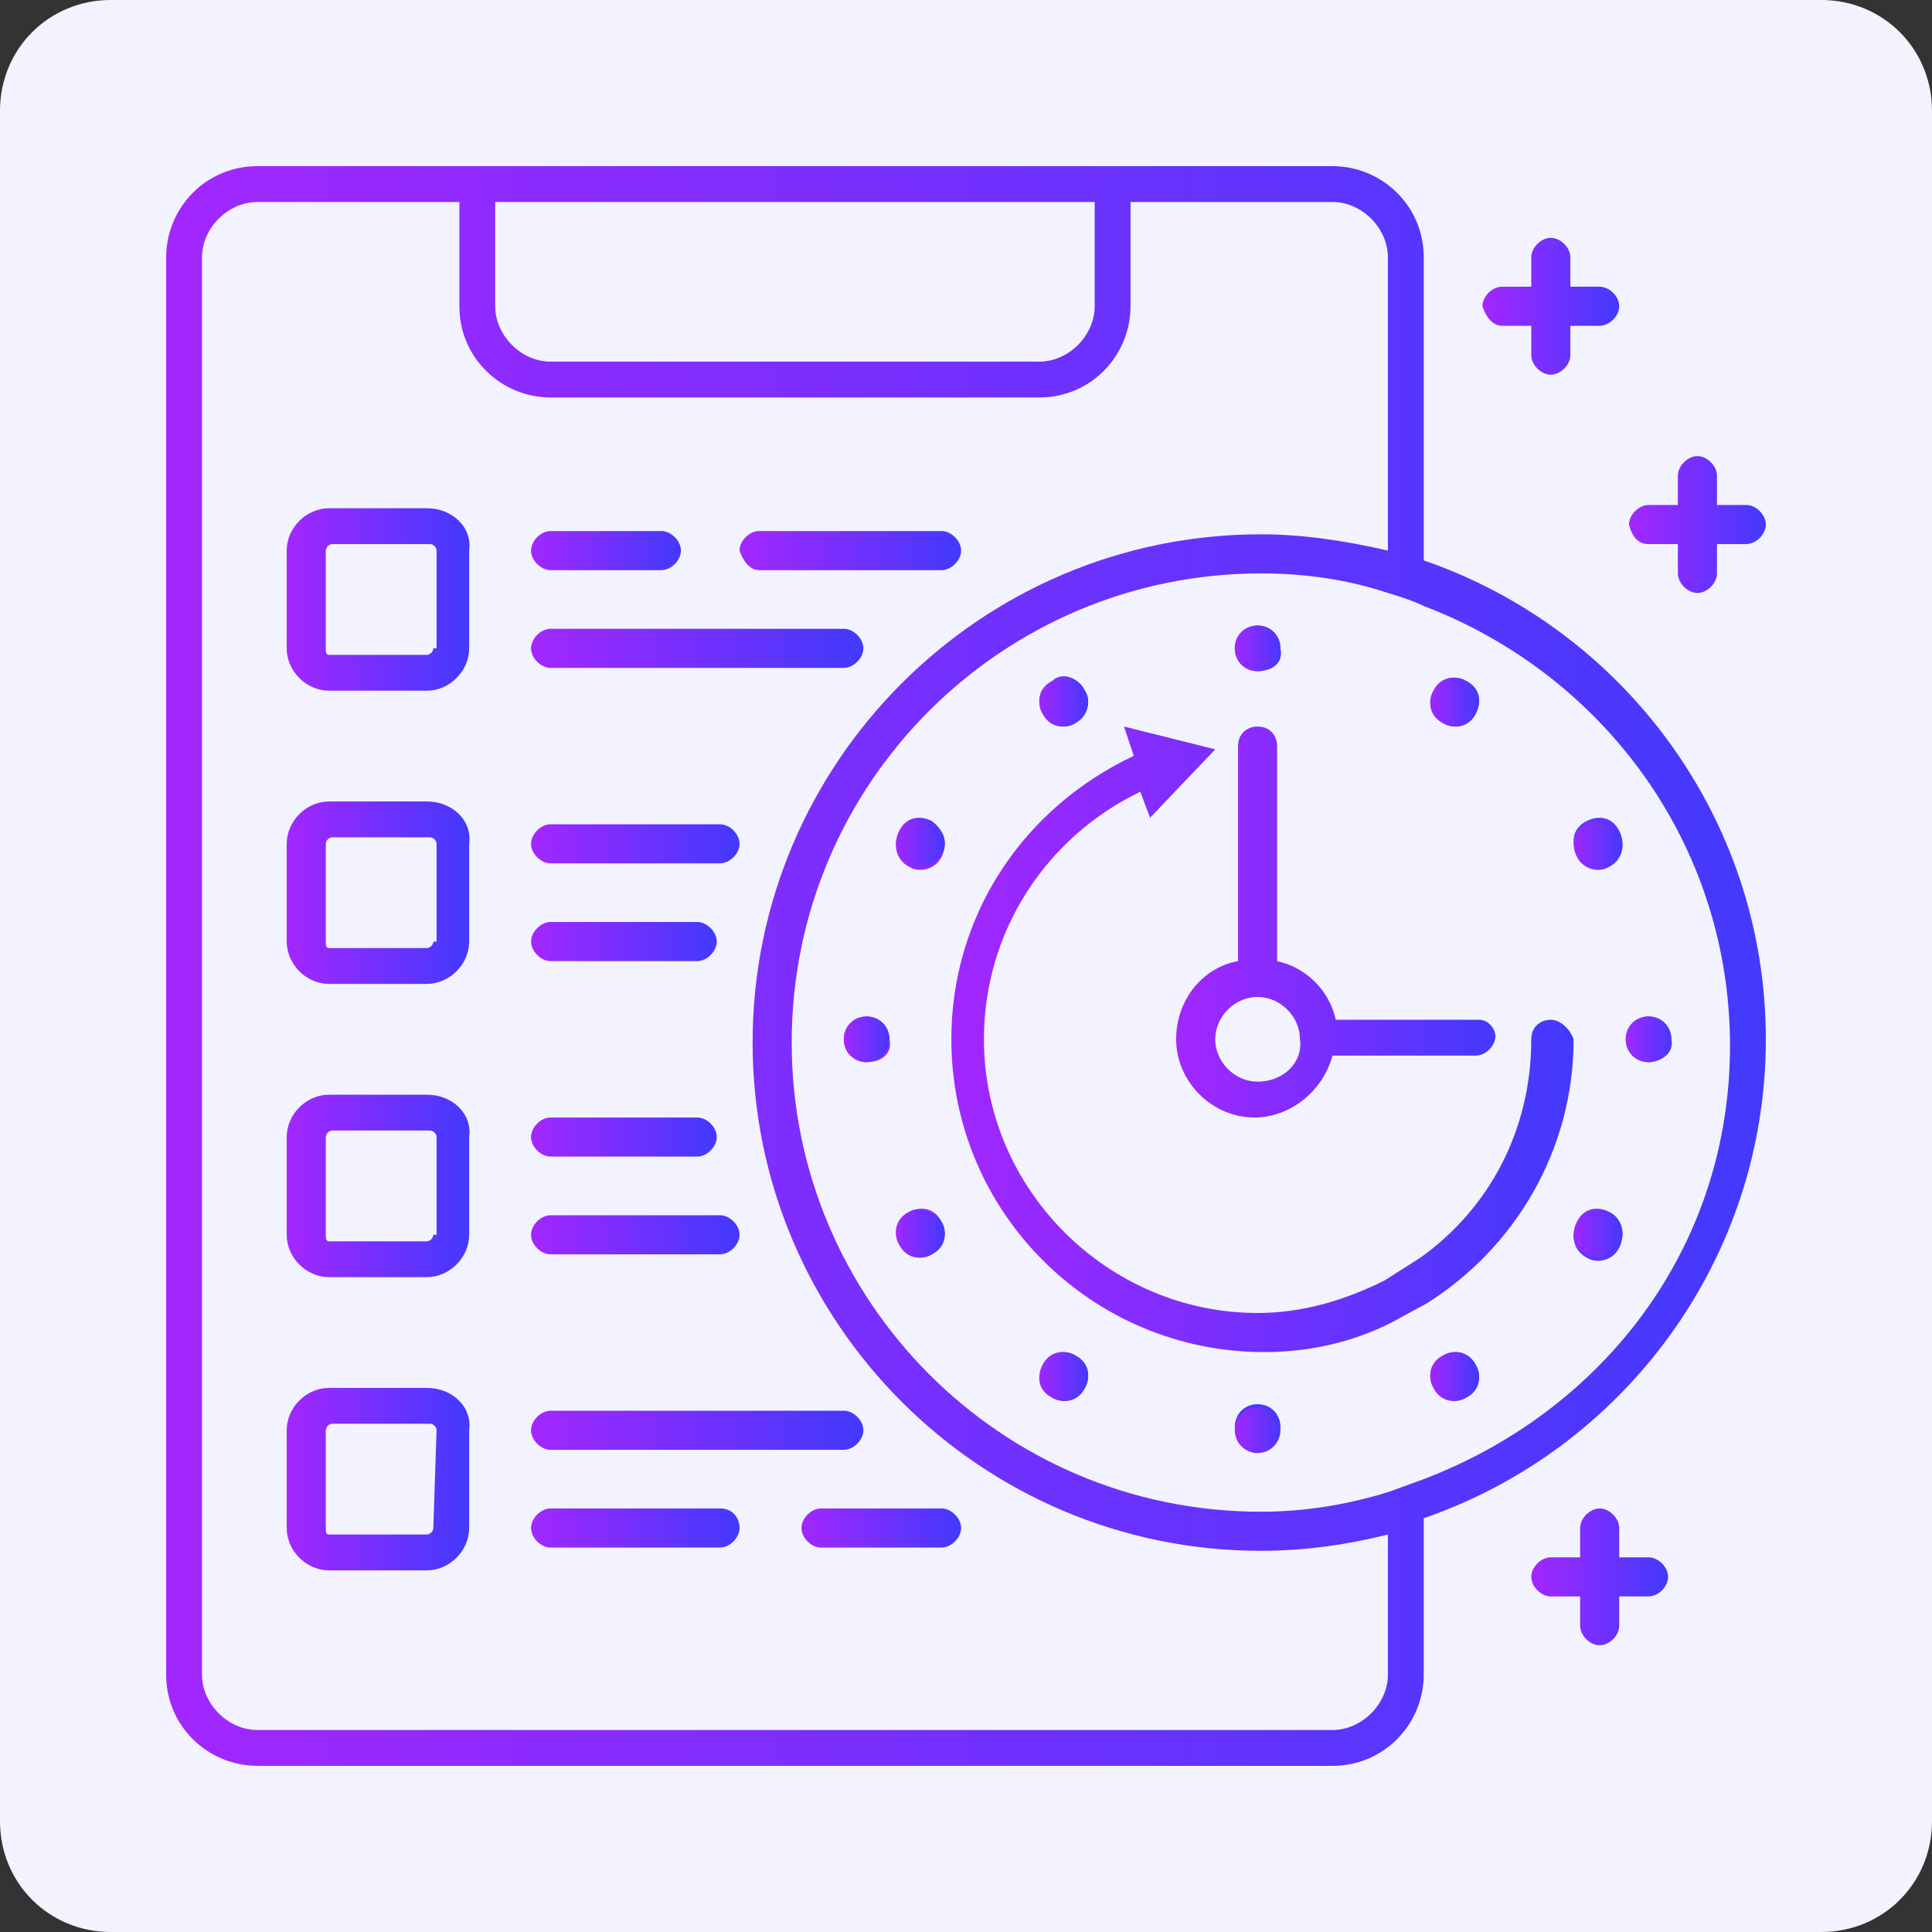 <?xml version="1.0" encoding="utf-8"?>
<!-- Generator: Adobe Illustrator 24.1.0, SVG Export Plug-In . SVG Version: 6.00 Build 0)  -->
<svg version="1.1" id="Layer_1" xmlns="http://www.w3.org/2000/svg" xmlns:xlink="http://www.w3.org/1999/xlink" x="0px" y="0px"
	 width="59.3px" height="59.3px" viewBox="0 0 59.3 59.3" style="enable-background:new 0 0 59.3 59.3;" xml:space="preserve">
<rect x="0" y="0" width="59.3" height="59.3" fill="#333333" stroke="none"/>
<style type="text/css">
	.st0{fill:#F3F3FF;}
	.st1{display:none;}
	.st2{display:inline;fill:url(#SVGID_1_);}
	.st3{display:inline;fill:url(#SVGID_2_);}
	.st4{display:inline;fill:url(#SVGID_3_);}
	.st5{display:inline;fill:url(#SVGID_4_);}
	.st6{display:inline;fill:url(#SVGID_5_);}
	.st7{display:inline;fill:url(#SVGID_6_);}
	.st8{display:inline;fill:url(#SVGID_7_);}
	.st9{display:inline;fill:url(#SVGID_8_);}
	.st10{display:inline;fill:url(#SVGID_9_);}
	.st11{display:inline;fill:url(#SVGID_10_);}
	.st12{display:inline;fill:url(#SVGID_11_);}
	.st13{display:inline;fill:url(#SVGID_12_);}
	.st14{display:inline;fill:url(#SVGID_13_);}
	.st15{display:inline;fill:url(#SVGID_14_);}
	.st16{display:inline;fill:url(#SVGID_15_);}
	.st17{display:inline;fill:url(#SVGID_16_);}
	.st18{display:inline;fill:url(#SVGID_17_);}
	.st19{display:inline;fill:url(#SVGID_18_);}
	.st20{display:inline;fill:url(#SVGID_19_);}
	.st21{display:inline;fill:url(#SVGID_20_);}
	.st22{display:inline;fill:url(#SVGID_21_);}
	.st23{display:inline;fill:url(#SVGID_22_);}
	.st24{display:inline;fill:url(#SVGID_23_);}
	.st25{display:inline;fill:url(#SVGID_24_);}
	.st26{display:inline;fill:url(#SVGID_25_);}
	.st27{display:inline;fill:url(#SVGID_26_);}
	.st28{display:inline;fill:url(#SVGID_27_);}
	.st29{display:inline;fill:url(#SVGID_28_);}
	.st30{fill:url(#SVGID_29_);}
	.st31{fill:url(#SVGID_30_);}
	.st32{fill:url(#SVGID_31_);}
	.st33{fill:url(#SVGID_32_);}
	.st34{fill:url(#SVGID_33_);}
	.st35{fill:url(#SVGID_34_);}
	.st36{fill:url(#SVGID_35_);}
	.st37{fill:url(#SVGID_36_);}
	.st38{fill:url(#SVGID_37_);}
	.st39{fill:url(#SVGID_38_);}
	.st40{fill:url(#SVGID_39_);}
	.st41{fill:url(#SVGID_40_);}
	.st42{fill:url(#SVGID_41_);}
	.st43{fill:url(#SVGID_42_);}
	.st44{fill:url(#SVGID_43_);}
	.st45{fill:url(#SVGID_44_);}
	.st46{fill:url(#SVGID_45_);}
	.st47{fill:url(#SVGID_46_);}
	.st48{fill:url(#SVGID_47_);}
	.st49{fill:url(#SVGID_48_);}
	.st50{fill:url(#SVGID_49_);}
	.st51{fill:url(#SVGID_50_);}
	.st52{fill:url(#SVGID_51_);}
	.st53{fill:url(#SVGID_52_);}
	.st54{fill:url(#SVGID_53_);}
	.st55{fill:url(#SVGID_54_);}
	.st56{fill:url(#SVGID_55_);}
	.st57{fill:url(#SVGID_56_);}
	.st58{fill:url(#SVGID_57_);}
	.st59{fill:url(#SVGID_58_);}
	.st60{fill:url(#SVGID_59_);}
	.st61{fill:url(#SVGID_60_);}
	.st62{fill:url(#SVGID_61_);}
	.st63{fill:url(#SVGID_62_);}
</style>
<path class="st0" d="M55.9,59.3H3.4c-1.9,0-3.4-1.5-3.4-3.4V3.4C0,1.5,1.5,0,3.4,0h52.5c1.9,0,3.4,1.5,3.4,3.4v52.5
	C59.3,57.8,57.8,59.3,55.9,59.3z"/>
<g class="st1">
	<linearGradient id="SVGID_1_" gradientUnits="userSpaceOnUse" x1="5.088" y1="47.463" x2="18.556" y2="47.463">
		<stop  offset="0" style="stop-color:#A227FE"/>
		<stop  offset="1" style="stop-color:#4339FD"/>
	</linearGradient>
	<path class="st2" d="M18.4,45.2l-4.3-4.3c-0.2-0.2-0.6-0.2-0.8,0l-3.8,3.8L6,41.2c-0.2-0.2-0.4-0.2-0.6-0.1
		c-0.2,0.1-0.3,0.3-0.3,0.5v12c0,0.3,0.3,0.6,0.6,0.6h12c0.2,0,0.4-0.1,0.5-0.3c0.1-0.2,0-0.4-0.1-0.6l-3.5-3.5l3.8-3.8
		C18.6,45.8,18.6,45.4,18.4,45.2z M13.4,49.4c-0.2,0.2-0.2,0.6,0,0.8l2.9,2.9H6.2V43l2.9,2.9c0.2,0.2,0.6,0.2,0.8,0l1.7-1.7l2.1-2.1
		l3.5,3.5L13.4,49.4z"/>
	<linearGradient id="SVGID_2_" gradientUnits="userSpaceOnUse" x1="5.088" y1="11.82" x2="18.556" y2="11.82">
		<stop  offset="0" style="stop-color:#A227FE"/>
		<stop  offset="1" style="stop-color:#4339FD"/>
	</linearGradient>
	<path class="st3" d="M18.4,13.3l-3.8-3.8L18,6c0.2-0.2,0.2-0.4,0.1-0.6c-0.1-0.2-0.3-0.3-0.5-0.3h-12c-0.3,0-0.6,0.3-0.6,0.6v12
		c0,0.2,0.1,0.4,0.3,0.5c0.2,0.1,0.4,0,0.6-0.1l3.5-3.5l3.8,3.8c0.1,0.1,0.3,0.2,0.4,0.2s0.3-0.1,0.4-0.2l4.3-4.3
		C18.6,13.9,18.6,13.5,18.4,13.3z M13.7,17.2l-2.1-2.1l-1.7-1.7c-0.1-0.1-0.3-0.2-0.4-0.2s-0.3,0.1-0.4,0.2l-2.9,2.9V6.2h10.1
		l-2.9,2.9c-0.2,0.2-0.2,0.6,0,0.8l3.8,3.8L13.7,17.2z"/>
	<linearGradient id="SVGID_3_" gradientUnits="userSpaceOnUse" x1="40.732" y1="11.82" x2="54.195" y2="11.82">
		<stop  offset="0" style="stop-color:#A227FE"/>
		<stop  offset="1" style="stop-color:#4339FD"/>
	</linearGradient>
	<path class="st4" d="M53.6,5.1h-12c-0.2,0-0.4,0.1-0.5,0.3c-0.1,0.2,0,0.5,0.1,0.6l3.5,3.5l-3.8,3.8c-0.2,0.2-0.2,0.6,0,0.8
		l4.3,4.3c0.1,0.1,0.3,0.2,0.4,0.2s0.3-0.1,0.4-0.2l3.8-3.8l3.5,3.5c0.2,0.2,0.4,0.2,0.6,0.1c0.2-0.1,0.3-0.3,0.3-0.5v-12
		C54.2,5.3,53.9,5.1,53.6,5.1z M53.1,16.3l-2.9-2.9c-0.2-0.2-0.6-0.2-0.8,0l-3.8,3.8l-3.5-3.5l2.1-2.1l1.7-1.7
		c0.2-0.2,0.2-0.6,0-0.8L43,6.2h10.1V16.3z"/>
	<linearGradient id="SVGID_4_" gradientUnits="userSpaceOnUse" x1="40.732" y1="47.463" x2="54.195" y2="47.463">
		<stop  offset="0" style="stop-color:#A227FE"/>
		<stop  offset="1" style="stop-color:#4339FD"/>
	</linearGradient>
	<path class="st5" d="M53.9,41.1c-0.2-0.1-0.4,0-0.6,0.1l-3.5,3.5L46,40.9c-0.2-0.2-0.6-0.2-0.8,0l-4.3,4.3c-0.2,0.2-0.2,0.6,0,0.8
		l3.8,3.8l-3.5,3.5c-0.2,0.2-0.2,0.4-0.1,0.6c0.1,0.2,0.3,0.3,0.5,0.3h12c0.3,0,0.6-0.2,0.6-0.6v-12C54.2,41.4,54.1,41.2,53.9,41.1z
		 M53.1,53.1H43l2.9-2.9l0,0c0.2-0.2,0.2-0.6,0-0.8l-3.8-3.8l3.5-3.5l3.8,3.8c0.2,0.2,0.6,0.2,0.8,0l0.9-0.9l2-2V53.1z"/>
	<linearGradient id="SVGID_5_" gradientUnits="userSpaceOnUse" x1="34.938" y1="8.613" x2="39.061" y2="8.613">
		<stop  offset="0" style="stop-color:#A227FE"/>
		<stop  offset="1" style="stop-color:#4339FD"/>
	</linearGradient>
	<path class="st6" d="M35.5,9.2h0.9v0.9c0,0.3,0.3,0.6,0.6,0.6s0.6-0.3,0.6-0.6V9.2h0.9c0.3,0,0.6-0.3,0.6-0.6
		c0-0.3-0.3-0.6-0.6-0.6h-0.9V7.1c0-0.3-0.3-0.6-0.6-0.6s-0.6,0.3-0.6,0.6v0.9h-0.9c-0.3,0-0.6,0.3-0.6,0.6
		C34.9,8.9,35.2,9.2,35.5,9.2z"/>
	<linearGradient id="SVGID_6_" gradientUnits="userSpaceOnUse" x1="31.939" y1="8.612" x2="33.063" y2="8.612">
		<stop  offset="0" style="stop-color:#A227FE"/>
		<stop  offset="1" style="stop-color:#4339FD"/>
	</linearGradient>
	<circle class="st7" cx="32.5" cy="8.6" r="0.6"/>
	<linearGradient id="SVGID_7_" gradientUnits="userSpaceOnUse" x1="29.689" y1="8.612" x2="30.814" y2="8.612">
		<stop  offset="0" style="stop-color:#A227FE"/>
		<stop  offset="1" style="stop-color:#4339FD"/>
	</linearGradient>
	<circle class="st8" cx="30.3" cy="8.6" r="0.6"/>
	<linearGradient id="SVGID_8_" gradientUnits="userSpaceOnUse" x1="25.94" y1="8.612" x2="27.064" y2="8.612">
		<stop  offset="0" style="stop-color:#A227FE"/>
		<stop  offset="1" style="stop-color:#4339FD"/>
	</linearGradient>
	<circle class="st9" cx="26.5" cy="8.6" r="0.6"/>
	<linearGradient id="SVGID_9_" gradientUnits="userSpaceOnUse" x1="21.441" y1="8.612" x2="22.566" y2="8.612">
		<stop  offset="0" style="stop-color:#A227FE"/>
		<stop  offset="1" style="stop-color:#4339FD"/>
	</linearGradient>
	<circle class="st10" cx="22" cy="8.6" r="0.6"/>
	<linearGradient id="SVGID_10_" gradientUnits="userSpaceOnUse" x1="20.223" y1="50.599" x2="24.346" y2="50.599">
		<stop  offset="0" style="stop-color:#A227FE"/>
		<stop  offset="1" style="stop-color:#4339FD"/>
	</linearGradient>
	<path class="st11" d="M23.8,50h-0.9v-0.9c0-0.3-0.3-0.6-0.6-0.6c-0.3,0-0.6,0.3-0.6,0.6V50h-0.9c-0.3,0-0.6,0.3-0.6,0.6
		c0,0.3,0.3,0.6,0.6,0.6h0.9v0.9c0,0.3,0.3,0.6,0.6,0.6c0.3,0,0.6-0.3,0.6-0.6v-0.9h0.9c0.3,0,0.6-0.3,0.6-0.6
		C24.3,50.3,24.1,50,23.8,50z"/>
	<linearGradient id="SVGID_11_" gradientUnits="userSpaceOnUse" x1="26.221" y1="50.599" x2="27.346" y2="50.599">
		<stop  offset="0" style="stop-color:#A227FE"/>
		<stop  offset="1" style="stop-color:#4339FD"/>
	</linearGradient>
	<circle class="st12" cx="26.8" cy="50.6" r="0.6"/>
	<linearGradient id="SVGID_12_" gradientUnits="userSpaceOnUse" x1="28.471" y1="50.599" x2="29.595" y2="50.599">
		<stop  offset="0" style="stop-color:#A227FE"/>
		<stop  offset="1" style="stop-color:#4339FD"/>
	</linearGradient>
	<circle class="st13" cx="29" cy="50.6" r="0.6"/>
	<linearGradient id="SVGID_13_" gradientUnits="userSpaceOnUse" x1="32.219" y1="50.599" x2="33.344" y2="50.599">
		<stop  offset="0" style="stop-color:#A227FE"/>
		<stop  offset="1" style="stop-color:#4339FD"/>
	</linearGradient>
	<circle class="st14" cx="32.8" cy="50.6" r="0.6"/>
	<linearGradient id="SVGID_14_" gradientUnits="userSpaceOnUse" x1="36.718" y1="50.599" x2="37.843" y2="50.599">
		<stop  offset="0" style="stop-color:#A227FE"/>
		<stop  offset="1" style="stop-color:#4339FD"/>
	</linearGradient>
	<circle class="st15" cx="37.3" cy="50.6" r="0.6"/>
	<linearGradient id="SVGID_15_" gradientUnits="userSpaceOnUse" x1="48.573" y1="36.963" x2="52.697" y2="36.963">
		<stop  offset="0" style="stop-color:#A227FE"/>
		<stop  offset="1" style="stop-color:#4339FD"/>
	</linearGradient>
	<path class="st16" d="M50.1,36.4h-0.9c-0.3,0-0.6,0.3-0.6,0.6c0,0.3,0.3,0.6,0.6,0.6h0.9v0.9c0,0.3,0.3,0.6,0.6,0.6
		c0.3,0,0.6-0.3,0.6-0.6v-0.9h0.9c0.3,0,0.6-0.3,0.6-0.6c0-0.3-0.3-0.6-0.6-0.6h-0.9v-0.9c0-0.3-0.3-0.6-0.6-0.6
		c-0.3,0-0.6,0.3-0.6,0.6V36.4z"/>
	<linearGradient id="SVGID_16_" gradientUnits="userSpaceOnUse" x1="50.073" y1="32.465" x2="51.198" y2="32.465">
		<stop  offset="0" style="stop-color:#A227FE"/>
		<stop  offset="1" style="stop-color:#4339FD"/>
	</linearGradient>
	<circle class="st17" cx="50.6" cy="32.5" r="0.6"/>
	<linearGradient id="SVGID_17_" gradientUnits="userSpaceOnUse" x1="50.073" y1="30.215" x2="51.198" y2="30.215">
		<stop  offset="0" style="stop-color:#A227FE"/>
		<stop  offset="1" style="stop-color:#4339FD"/>
	</linearGradient>
	<circle class="st18" cx="50.6" cy="30.2" r="0.6"/>
	<linearGradient id="SVGID_18_" gradientUnits="userSpaceOnUse" x1="50.073" y1="26.466" x2="51.198" y2="26.466">
		<stop  offset="0" style="stop-color:#A227FE"/>
		<stop  offset="1" style="stop-color:#4339FD"/>
	</linearGradient>
	<circle class="st19" cx="50.6" cy="26.5" r="0.6"/>
	<linearGradient id="SVGID_19_" gradientUnits="userSpaceOnUse" x1="50.073" y1="21.967" x2="51.198" y2="21.967">
		<stop  offset="0" style="stop-color:#A227FE"/>
		<stop  offset="1" style="stop-color:#4339FD"/>
	</linearGradient>
	<circle class="st20" cx="50.6" cy="22" r="0.6"/>
	<linearGradient id="SVGID_20_" gradientUnits="userSpaceOnUse" x1="6.587" y1="22.249" x2="10.71" y2="22.249">
		<stop  offset="0" style="stop-color:#A227FE"/>
		<stop  offset="1" style="stop-color:#4339FD"/>
	</linearGradient>
	<path class="st21" d="M9.2,22.8h0.9c0.3,0,0.6-0.3,0.6-0.6s-0.3-0.6-0.6-0.6H9.2v-0.9c0-0.3-0.3-0.6-0.6-0.6
		c-0.3,0-0.6,0.3-0.6,0.6v0.9H7.1c-0.3,0-0.6,0.3-0.6,0.6s0.3,0.6,0.6,0.6h0.9v0.9c0,0.3,0.3,0.6,0.6,0.6c0.3,0,0.6-0.3,0.6-0.6
		V22.8z"/>
	<linearGradient id="SVGID_21_" gradientUnits="userSpaceOnUse" x1="8.086" y1="26.747" x2="9.211" y2="26.747">
		<stop  offset="0" style="stop-color:#A227FE"/>
		<stop  offset="1" style="stop-color:#4339FD"/>
	</linearGradient>
	<circle class="st22" cx="8.6" cy="26.7" r="0.6"/>
	<linearGradient id="SVGID_22_" gradientUnits="userSpaceOnUse" x1="8.086" y1="28.997" x2="9.211" y2="28.997">
		<stop  offset="0" style="stop-color:#A227FE"/>
		<stop  offset="1" style="stop-color:#4339FD"/>
	</linearGradient>
	<circle class="st23" cx="8.6" cy="29" r="0.6"/>
	<linearGradient id="SVGID_23_" gradientUnits="userSpaceOnUse" x1="8.086" y1="32.746" x2="9.211" y2="32.746">
		<stop  offset="0" style="stop-color:#A227FE"/>
		<stop  offset="1" style="stop-color:#4339FD"/>
	</linearGradient>
	<circle class="st24" cx="8.6" cy="32.7" r="0.6"/>
	<linearGradient id="SVGID_24_" gradientUnits="userSpaceOnUse" x1="8.086" y1="37.244" x2="9.211" y2="37.244">
		<stop  offset="0" style="stop-color:#A227FE"/>
		<stop  offset="1" style="stop-color:#4339FD"/>
	</linearGradient>
	<circle class="st25" cx="8.6" cy="37.2" r="0.6"/>
	<linearGradient id="SVGID_25_" gradientUnits="userSpaceOnUse" x1="13.335" y1="29.641" x2="45.948" y2="29.641">
		<stop  offset="0" style="stop-color:#A227FE"/>
		<stop  offset="1" style="stop-color:#4339FD"/>
	</linearGradient>
	<path class="st26" d="M43.8,21.5C43.8,21.5,43.8,21.5,43.8,21.5C43.8,21.5,43.7,21.5,43.8,21.5c-1.5-2.5-3.5-4.6-6-6l0,0
		c0,0,0,0,0,0c-2.4-1.4-5.2-2.2-8.1-2.2s-5.7,0.8-8.1,2.2c0,0,0,0,0,0c0,0,0,0,0,0C19,17,17,19,15.5,21.5c0,0,0,0,0,0c0,0,0,0,0,0
		c-1.4,2.4-2.2,5.2-2.2,8.1s0.8,5.7,2.2,8.1c0,0,0,0,0,0c0,0,0,0,0,0c1.4,2.4,3.5,4.5,5.9,5.9c0,0,0,0,0,0c0,0,0,0,0,0
		c2.4,1.4,5.2,2.2,8.1,2.2s5.7-0.8,8.1-2.2c0,0,0,0,0.1,0c0,0,0,0,0,0c2.5-1.4,4.5-3.5,5.9-5.9c0,0,0,0,0,0c0,0,0,0,0,0
		c1.4-2.4,2.2-5.2,2.2-8.1S45.2,23.9,43.8,21.5z M44.8,29.1h-4.1c-0.1-1.6-0.5-3.1-1.2-4.5l2.9-1.7l0.7-0.4
		C44.1,24.5,44.7,26.7,44.8,29.1z M41,19.7c0.5,0.6,1,1.2,1.4,1.9L42,21.8l-3.1,1.8c-0.8-1.3-2-2.4-3.3-3.3l2.1-3.6
		C39,17.6,40.1,18.6,41,19.7z M30.2,14.5c2.4,0.1,4.6,0.7,6.5,1.7l-2.1,3.6c-1.4-0.7-2.9-1.1-4.5-1.2V14.5z M29.1,14.5v4.1
		c-1.6,0.1-3.1,0.5-4.5,1.2l-2.1-3.6C24.5,15.2,26.7,14.6,29.1,14.5z M21.6,16.8l2.1,3.6c-1.3,0.9-2.4,2-3.3,3.3l-3.6-2.1
		C18,19.7,19.6,18,21.6,16.8z M16.2,22.5l3.6,2.1c-0.7,1.4-1.1,2.9-1.2,4.5h-4.1C14.6,26.7,15.2,24.5,16.2,22.5z M14.5,30.2h4.1
		c0.1,1.6,0.5,3.1,1.2,4.5l-3.6,2.1C15.2,34.8,14.6,32.6,14.5,30.2z M19.6,41c-1.1-1-2.1-2.1-2.8-3.3l3.6-2.1c0.8,1.3,2,2.4,3.3,3.3
		L21.8,42l-0.2,0.4L19.6,41z M29.1,44.8c-2.4-0.1-4.6-0.7-6.5-1.7l0.4-0.7l1.7-2.9c1.4,0.7,2.9,1.1,4.5,1.2V44.8z M22.9,36.9
		c-1.9-1.8-3.2-4.4-3.2-7.3c0-5.5,4.5-9.9,9.9-9.9c2.9,0,5.4,1.2,7.3,3.2c1.7,1.8,2.7,4.2,2.7,6.8c0,5.5-4.5,9.9-9.9,9.9
		C27,39.6,24.6,38.6,22.9,36.9z M30.2,44.8v-4.1c1.6-0.1,3.1-0.5,4.5-1.2l0.7,1.3l1.3,2.3C34.8,44.1,32.6,44.7,30.2,44.8z
		 M37.7,42.5l-1.4-2.3l-0.7-1.2c1.3-0.8,2.4-2,3.3-3.3l1.2,0.7l2.3,1.4C41.3,39.6,39.6,41.3,37.7,42.5z M43.1,36.7l-2.3-1.3
		l-1.3-0.7c0.7-1.3,1.1-2.9,1.2-4.5h4.1C44.7,32.6,44.1,34.8,43.1,36.7z"/>
	<linearGradient id="SVGID_26_" gradientUnits="userSpaceOnUse" x1="26.295" y1="29.722" x2="33.043" y2="29.722">
		<stop  offset="0" style="stop-color:#A227FE"/>
		<stop  offset="1" style="stop-color:#4339FD"/>
	</linearGradient>
	<path class="st27" d="M29.7,30.3c1.9,0,2.3,1.1,2.3,2c0,1.1-1,2-2.2,2c-0.9,0-1.8-0.5-2.1-1.3c-0.1-0.3-0.4-0.4-0.7-0.3
		c-0.3,0.1-0.4,0.5-0.3,0.7c0.4,1,1.4,1.8,2.6,1.9v0.9c0,0.3,0.3,0.6,0.6,0.6s0.6-0.3,0.6-0.6v-0.9c1.6-0.2,2.8-1.5,2.8-3.1
		c0-1.5-0.9-3.1-3.4-3.1c-1.9,0-2.2-1.1-2.2-2c0-1.1,1-2,2.2-2c0.9,0,1.8,0.5,2.1,1.3c0.1,0.3,0.4,0.4,0.7,0.3
		c0.3-0.1,0.4-0.4,0.3-0.7c-0.4-1-1.4-1.8-2.6-1.9v-0.9c0-0.3-0.3-0.6-0.6-0.6s-0.6,0.3-0.6,0.6v0.9c-1.6,0.2-2.8,1.5-2.8,3.1
		C26.3,28.7,27.2,30.3,29.7,30.3z"/>
	<linearGradient id="SVGID_27_" gradientUnits="userSpaceOnUse" x1="34.797" y1="29.722" x2="36.296" y2="29.722">
		<stop  offset="0" style="stop-color:#A227FE"/>
		<stop  offset="1" style="stop-color:#4339FD"/>
	</linearGradient>
	<circle class="st28" cx="35.5" cy="29.7" r="0.7"/>
	<linearGradient id="SVGID_28_" gradientUnits="userSpaceOnUse" x1="22.987" y1="29.722" x2="24.487" y2="29.722">
		<stop  offset="0" style="stop-color:#A227FE"/>
		<stop  offset="1" style="stop-color:#4339FD"/>
	</linearGradient>
	<circle class="st29" cx="23.7" cy="29.7" r="0.7"/>
</g>
<g>
	<linearGradient id="SVGID_29_" gradientUnits="userSpaceOnUse" x1="43.888" y1="31.892" x2="51.384" y2="31.892">
		<stop  offset="0" style="stop-color:#A227FE"/>
		<stop  offset="1" style="stop-color:#4339FD"/>
	</linearGradient>
	<path class="st30" d="M45.3,21.9c-0.2,0.4-0.7,0.5-1,0.3c-0.4-0.2-0.5-0.7-0.3-1c0.2-0.4,0.7-0.5,1-0.3
		C45.4,21.1,45.5,21.5,45.3,21.9z M45,42.9c-0.4,0.2-0.8,0.1-1-0.3c-0.2-0.4-0.1-0.8,0.3-1c0.4-0.2,0.8-0.1,1,0.3
		C45.5,42.3,45.4,42.7,45,42.9z M49.7,38.3c-0.2,0.4-0.7,0.5-1,0.3c-0.4-0.2-0.5-0.7-0.3-1c0.2-0.4,0.7-0.5,1-0.3
		C49.8,37.4,49.9,37.9,49.7,38.3z M49.4,26.5c-0.4,0.2-0.8,0.1-1-0.3c-0.2-0.4-0.1-0.8,0.3-1c0.4-0.2,0.8-0.1,1,0.3
		C49.9,25.9,49.8,26.3,49.4,26.5z M50.6,32.6c-0.4,0-0.7-0.3-0.7-0.7c0-0.4,0.3-0.7,0.7-0.7s0.7,0.3,0.7,0.7
		C51.4,32.3,51,32.6,50.6,32.6z"/>
	<linearGradient id="SVGID_30_" gradientUnits="userSpaceOnUse" x1="25.893" y1="31.894" x2="39.388" y2="31.894">
		<stop  offset="0" style="stop-color:#A227FE"/>
		<stop  offset="1" style="stop-color:#4339FD"/>
	</linearGradient>
	<path class="st31" d="M38.6,43.1c0.4,0,0.7,0.3,0.7,0.7s-0.3,0.7-0.7,0.7s-0.7-0.3-0.7-0.7S38.2,43.1,38.6,43.1z M32,41.9
		c0.2-0.4,0.7-0.5,1-0.3c0.4,0.2,0.5,0.7,0.3,1c-0.2,0.4-0.7,0.5-1,0.3C31.9,42.7,31.8,42.3,32,41.9z M26.6,32.6
		c-0.4,0-0.7-0.3-0.7-0.7c0-0.4,0.3-0.7,0.7-0.7s0.7,0.3,0.7,0.7C27.4,32.3,27.1,32.6,26.6,32.6z M28.6,38.5c-0.4,0.2-0.8,0.1-1-0.3
		c-0.2-0.4-0.1-0.8,0.3-1c0.4-0.2,0.8-0.1,1,0.3C29.1,37.9,29,38.3,28.6,38.5z M28.9,26.3c-0.2,0.4-0.7,0.5-1,0.3
		c-0.4-0.2-0.5-0.7-0.3-1c0.2-0.4,0.7-0.5,1-0.3C29,25.5,29.1,25.9,28.9,26.3z M33,22.2c-0.4,0.2-0.8,0.1-1-0.3
		c-0.2-0.4-0.1-0.8,0.3-1c0.4-0.2,0.8-0.1,1,0.3C33.5,21.5,33.4,21.9,33,22.2z M38.6,20.6c-0.4,0-0.7-0.3-0.7-0.7
		c0-0.4,0.3-0.7,0.7-0.7s0.7,0.3,0.7,0.7C39.4,20.3,39.1,20.6,38.6,20.6z"/>
	<linearGradient id="SVGID_31_" gradientUnits="userSpaceOnUse" x1="8.836" y1="18.399" x2="14.459" y2="18.399">
		<stop  offset="0" style="stop-color:#A227FE"/>
		<stop  offset="1" style="stop-color:#4339FD"/>
	</linearGradient>
	<path class="st32" d="M13.1,15.6h-3c-0.7,0-1.3,0.6-1.3,1.3v3c0,0.7,0.6,1.3,1.3,1.3h3c0.7,0,1.3-0.6,1.3-1.3v-3
		C14.5,16.2,13.9,15.6,13.1,15.6z M13.3,19.9c0,0.1-0.1,0.2-0.2,0.2h-3C10,20.1,10,20,10,19.9v-3c0-0.1,0.1-0.2,0.2-0.2h3
		c0.1,0,0.2,0.1,0.2,0.2V19.9z"/>
	<linearGradient id="SVGID_32_" gradientUnits="userSpaceOnUse" x1="8.836" y1="27.396" x2="14.459" y2="27.396">
		<stop  offset="0" style="stop-color:#A227FE"/>
		<stop  offset="1" style="stop-color:#4339FD"/>
	</linearGradient>
	<path class="st33" d="M13.1,24.6h-3c-0.7,0-1.3,0.6-1.3,1.3v3c0,0.7,0.6,1.3,1.3,1.3h3c0.7,0,1.3-0.6,1.3-1.3v-3
		C14.5,25.2,13.9,24.6,13.1,24.6z M13.3,28.9c0,0.1-0.1,0.2-0.2,0.2h-3C10,29.1,10,29,10,28.9v-3c0-0.1,0.1-0.2,0.2-0.2h3
		c0.1,0,0.2,0.1,0.2,0.2V28.9z"/>
	<linearGradient id="SVGID_33_" gradientUnits="userSpaceOnUse" x1="8.836" y1="36.393" x2="14.459" y2="36.393">
		<stop  offset="0" style="stop-color:#A227FE"/>
		<stop  offset="1" style="stop-color:#4339FD"/>
	</linearGradient>
	<path class="st34" d="M13.1,33.6h-3c-0.7,0-1.3,0.6-1.3,1.3v3c0,0.7,0.6,1.3,1.3,1.3h3c0.7,0,1.3-0.6,1.3-1.3v-3
		C14.5,34.2,13.9,33.6,13.1,33.6z M13.3,37.9c0,0.1-0.1,0.2-0.2,0.2h-3C10,38.1,10,38,10,37.9v-3c0-0.1,0.1-0.2,0.2-0.2h3
		c0.1,0,0.2,0.1,0.2,0.2V37.9z"/>
	<linearGradient id="SVGID_34_" gradientUnits="userSpaceOnUse" x1="8.836" y1="45.389" x2="14.459" y2="45.389">
		<stop  offset="0" style="stop-color:#A227FE"/>
		<stop  offset="1" style="stop-color:#4339FD"/>
	</linearGradient>
	<path class="st35" d="M13.1,42.6h-3c-0.7,0-1.3,0.6-1.3,1.3v3c0,0.7,0.6,1.3,1.3,1.3h3c0.7,0,1.3-0.6,1.3-1.3v-3
		C14.5,43.2,13.9,42.6,13.1,42.6z M13.3,46.9c0,0.1-0.1,0.2-0.2,0.2h-3C10,47.1,10,47,10,46.9v-3c0-0.1,0.1-0.2,0.2-0.2h3
		c0.1,0,0.2,0.1,0.2,0.2"/>
	<linearGradient id="SVGID_35_" gradientUnits="userSpaceOnUse" x1="22.778" y1="16.898" x2="29.454" y2="16.898">
		<stop  offset="0" style="stop-color:#A227FE"/>
		<stop  offset="1" style="stop-color:#4339FD"/>
	</linearGradient>
	<path class="st36" d="M23.3,17.5h5.6c0.3,0,0.6-0.3,0.6-0.6c0-0.3-0.3-0.6-0.6-0.6h-5.6c-0.3,0-0.6,0.3-0.6,0.6
		C22.8,17.2,23,17.5,23.3,17.5z"/>
	<linearGradient id="SVGID_36_" gradientUnits="userSpaceOnUse" x1="16.334" y1="16.898" x2="20.904" y2="16.898">
		<stop  offset="0" style="stop-color:#A227FE"/>
		<stop  offset="1" style="stop-color:#4339FD"/>
	</linearGradient>
	<path class="st37" d="M16.9,17.5h3.4c0.3,0,0.6-0.3,0.6-0.6c0-0.3-0.3-0.6-0.6-0.6h-3.4c-0.3,0-0.6,0.3-0.6,0.6
		C16.3,17.2,16.6,17.5,16.9,17.5z"/>
	<linearGradient id="SVGID_37_" gradientUnits="userSpaceOnUse" x1="16.334" y1="19.898" x2="26.454" y2="19.898">
		<stop  offset="0" style="stop-color:#A227FE"/>
		<stop  offset="1" style="stop-color:#4339FD"/>
	</linearGradient>
	<path class="st38" d="M16.9,20.5h9c0.3,0,0.6-0.3,0.6-0.6c0-0.3-0.3-0.6-0.6-0.6h-9c-0.3,0-0.6,0.3-0.6,0.6
		C16.3,20.2,16.6,20.5,16.9,20.5z"/>
	<linearGradient id="SVGID_38_" gradientUnits="userSpaceOnUse" x1="16.334" y1="25.895" x2="22.705" y2="25.895">
		<stop  offset="0" style="stop-color:#A227FE"/>
		<stop  offset="1" style="stop-color:#4339FD"/>
	</linearGradient>
	<path class="st39" d="M16.9,26.5h5.2c0.3,0,0.6-0.3,0.6-0.6c0-0.3-0.3-0.6-0.6-0.6h-5.2c-0.3,0-0.6,0.3-0.6,0.6
		C16.3,26.2,16.6,26.5,16.9,26.5z"/>
	<linearGradient id="SVGID_39_" gradientUnits="userSpaceOnUse" x1="16.334" y1="28.895" x2="21.956" y2="28.895">
		<stop  offset="0" style="stop-color:#A227FE"/>
		<stop  offset="1" style="stop-color:#4339FD"/>
	</linearGradient>
	<path class="st40" d="M16.9,29.5h4.5c0.3,0,0.6-0.3,0.6-0.6c0-0.3-0.3-0.6-0.6-0.6h-4.5c-0.3,0-0.6,0.3-0.6,0.6
		C16.3,29.2,16.6,29.5,16.9,29.5z"/>
	<linearGradient id="SVGID_40_" gradientUnits="userSpaceOnUse" x1="16.334" y1="34.894" x2="21.956" y2="34.894">
		<stop  offset="0" style="stop-color:#A227FE"/>
		<stop  offset="1" style="stop-color:#4339FD"/>
	</linearGradient>
	<path class="st41" d="M16.9,35.5h4.5c0.3,0,0.6-0.3,0.6-0.6c0-0.3-0.3-0.6-0.6-0.6h-4.5c-0.3,0-0.6,0.3-0.6,0.6
		C16.3,35.2,16.6,35.5,16.9,35.5z"/>
	<linearGradient id="SVGID_41_" gradientUnits="userSpaceOnUse" x1="16.334" y1="37.893" x2="22.705" y2="37.893">
		<stop  offset="0" style="stop-color:#A227FE"/>
		<stop  offset="1" style="stop-color:#4339FD"/>
	</linearGradient>
	<path class="st42" d="M16.9,38.5h5.2c0.3,0,0.6-0.3,0.6-0.6s-0.3-0.6-0.6-0.6h-5.2c-0.3,0-0.6,0.3-0.6,0.6S16.6,38.5,16.9,38.5z"/>
	<linearGradient id="SVGID_42_" gradientUnits="userSpaceOnUse" x1="16.334" y1="43.891" x2="26.454" y2="43.891">
		<stop  offset="0" style="stop-color:#A227FE"/>
		<stop  offset="1" style="stop-color:#4339FD"/>
	</linearGradient>
	<path class="st43" d="M16.9,44.5h9c0.3,0,0.6-0.3,0.6-0.6c0-0.3-0.3-0.6-0.6-0.6h-9c-0.3,0-0.6,0.3-0.6,0.6
		C16.3,44.2,16.6,44.5,16.9,44.5z"/>
	<linearGradient id="SVGID_43_" gradientUnits="userSpaceOnUse" x1="24.58" y1="46.89" x2="29.454" y2="46.89">
		<stop  offset="0" style="stop-color:#A227FE"/>
		<stop  offset="1" style="stop-color:#4339FD"/>
	</linearGradient>
	<path class="st44" d="M28.9,46.3h-3.7c-0.3,0-0.6,0.3-0.6,0.6c0,0.3,0.3,0.6,0.6,0.6h3.7c0.3,0,0.6-0.3,0.6-0.6
		C29.5,46.6,29.2,46.3,28.9,46.3z"/>
	<linearGradient id="SVGID_44_" gradientUnits="userSpaceOnUse" x1="16.334" y1="46.89" x2="22.706" y2="46.89">
		<stop  offset="0" style="stop-color:#A227FE"/>
		<stop  offset="1" style="stop-color:#4339FD"/>
	</linearGradient>
	<path class="st45" d="M22.1,46.3h-5.2c-0.3,0-0.6,0.3-0.6,0.6c0,0.3,0.3,0.6,0.6,0.6h5.2c0.3,0,0.6-0.3,0.6-0.6
		C22.7,46.6,22.5,46.3,22.1,46.3z"/>
	<linearGradient id="SVGID_45_" gradientUnits="userSpaceOnUse" x1="45.573" y1="9.398" x2="49.696" y2="9.398">
		<stop  offset="0" style="stop-color:#A227FE"/>
		<stop  offset="1" style="stop-color:#4339FD"/>
	</linearGradient>
	<path class="st46" d="M46.1,10h0.9v0.9c0,0.3,0.3,0.6,0.6,0.6c0.3,0,0.6-0.3,0.6-0.6V10h0.9c0.3,0,0.6-0.3,0.6-0.6
		c0-0.3-0.3-0.6-0.6-0.6h-0.9V7.9c0-0.3-0.3-0.6-0.6-0.6c-0.3,0-0.6,0.3-0.6,0.6v0.9h-0.9c-0.3,0-0.6,0.3-0.6,0.6
		C45.6,9.7,45.8,10,46.1,10z"/>
	<linearGradient id="SVGID_46_" gradientUnits="userSpaceOnUse" x1="50.072" y1="16.147" x2="54.195" y2="16.147">
		<stop  offset="0" style="stop-color:#A227FE"/>
		<stop  offset="1" style="stop-color:#4339FD"/>
	</linearGradient>
	<path class="st47" d="M50.6,16.7h0.9v0.9c0,0.3,0.3,0.6,0.6,0.6c0.3,0,0.6-0.3,0.6-0.6v-0.9h0.9c0.3,0,0.6-0.3,0.6-0.6
		c0-0.3-0.3-0.6-0.6-0.6h-0.9v-0.9c0-0.3-0.3-0.6-0.6-0.6c-0.3,0-0.6,0.3-0.6,0.6v0.9h-0.9c-0.3,0-0.6,0.3-0.6,0.6
		C50.1,16.5,50.3,16.7,50.6,16.7z"/>
	<linearGradient id="SVGID_47_" gradientUnits="userSpaceOnUse" x1="47.072" y1="48.389" x2="51.196" y2="48.389">
		<stop  offset="0" style="stop-color:#A227FE"/>
		<stop  offset="1" style="stop-color:#4339FD"/>
	</linearGradient>
	<path class="st48" d="M50.6,47.8h-0.9v-0.9c0-0.3-0.3-0.6-0.6-0.6c-0.3,0-0.6,0.3-0.6,0.6v0.9h-0.9c-0.3,0-0.6,0.3-0.6,0.6
		c0,0.3,0.3,0.6,0.6,0.6h0.9v0.9c0,0.3,0.3,0.6,0.6,0.6c0.3,0,0.6-0.3,0.6-0.6V49h0.9c0.3,0,0.6-0.3,0.6-0.6
		C51.2,48.1,50.9,47.8,50.6,47.8z"/>
	<linearGradient id="SVGID_48_" gradientUnits="userSpaceOnUse" x1="29.079" y1="31.894" x2="48.197" y2="31.894">
		<stop  offset="0" style="stop-color:#A227FE"/>
		<stop  offset="1" style="stop-color:#4339FD"/>
	</linearGradient>
	<path class="st49" d="M47.6,31.3c-0.3,0-0.6,0.2-0.6,0.6c0,2.8-1.3,5.2-3.4,6.7l-1.1,0.7c-1.2,0.6-2.5,1-3.9,1
		c-4.6,0-8.4-3.8-8.4-8.4c0-3.3,1.9-6.2,4.8-7.6l0.3,0.8l2-2.1l-2.8-0.7l0.3,0.9c-3.4,1.6-5.6,4.9-5.6,8.7c0,5.3,4.3,9.6,9.6,9.6
		c1.4,0,2.7-0.3,3.9-0.9l1.1-0.6c2.7-1.7,4.5-4.7,4.5-8.1C48.2,31.6,47.9,31.3,47.6,31.3z"/>
	<linearGradient id="SVGID_49_" gradientUnits="userSpaceOnUse" x1="5.088" y1="29.641" x2="54.195" y2="29.641">
		<stop  offset="0" style="stop-color:#A227FE"/>
		<stop  offset="1" style="stop-color:#4339FD"/>
	</linearGradient>
	<path class="st50" d="M43.7,17.2V7.9c0-1.6-1.3-2.8-2.8-2.8h-6.7l0,0H14.6c0,0,0,0,0,0H7.9c-1.6,0-2.8,1.3-2.8,2.8v43.5
		c0,1.6,1.3,2.8,2.8,2.8h33c1.6,0,2.8-1.3,2.8-2.8v-4.8c6.1-2.1,10.5-7.9,10.5-14.7C54.2,25.1,49.8,19.3,43.7,17.2z M15.2,6.2h18.4
		v3.2c0,0.9-0.8,1.7-1.7,1.7h-15c-0.9,0-1.7-0.8-1.7-1.7V6.2z M42.6,51.4c0,0.9-0.8,1.7-1.7,1.7h-33c-0.9,0-1.7-0.8-1.7-1.7V7.9
		C6.2,7,7,6.2,7.9,6.2h6.2v3.2c0,1.6,1.3,2.8,2.8,2.8h15c1.6,0,2.8-1.3,2.8-2.8V6.2h6.2c0.9,0,1.7,0.8,1.7,1.7v9
		c-1.3-0.3-2.6-0.5-3.9-0.5c-8.6,0-15.6,7-15.6,15.6s7,15.6,15.6,15.6c1.4,0,2.7-0.2,3.9-0.5V51.4z M43.7,45.4l-1.1,0.4
		c-1.3,0.4-2.6,0.6-3.9,0.6c-8,0-14.4-6.5-14.4-14.4c0-8,6.5-14.4,14.4-14.4c1.4,0,2.7,0.2,3.9,0.6c0,0,0.7,0.2,1.1,0.4
		c5.5,2.1,9.4,7.3,9.4,13.5S49.2,43.3,43.7,45.4z"/>
	<linearGradient id="SVGID_50_" gradientUnits="userSpaceOnUse" x1="36.202" y1="28.333" x2="45.948" y2="28.333">
		<stop  offset="0" style="stop-color:#A227FE"/>
		<stop  offset="1" style="stop-color:#4339FD"/>
	</linearGradient>
	<path class="st51" d="M45.4,31.3h-2.8H41c-0.2-0.9-0.9-1.6-1.8-1.8v-6.6c0-0.3-0.2-0.6-0.6-0.6c-0.3,0-0.6,0.2-0.6,0.6v6.6
		c-1.1,0.2-1.9,1.2-1.9,2.4c0,1.3,1.1,2.4,2.4,2.4c1.1,0,2.1-0.8,2.4-1.9h1.6h2.8c0.3,0,0.6-0.3,0.6-0.6
		C45.9,31.6,45.7,31.3,45.4,31.3z M38.6,33.2c-0.7,0-1.3-0.6-1.3-1.3c0-0.7,0.6-1.3,1.3-1.3c0.7,0,1.3,0.6,1.3,1.3
		C40,32.6,39.4,33.2,38.6,33.2z"/>
	<linearGradient id="SVGID_51_" gradientUnits="userSpaceOnUse" x1="25.892" y1="31.892" x2="27.392" y2="31.892">
		<stop  offset="0" style="stop-color:#A227FE"/>
		<stop  offset="1" style="stop-color:#4339FD"/>
	</linearGradient>
	<circle class="st52" cx="26.6" cy="31.9" r="0.7"/>
	<linearGradient id="SVGID_52_" gradientUnits="userSpaceOnUse" x1="49.886" y1="31.892" x2="51.386" y2="31.892">
		<stop  offset="0" style="stop-color:#A227FE"/>
		<stop  offset="1" style="stop-color:#4339FD"/>
	</linearGradient>
	<circle class="st53" cx="50.6" cy="31.9" r="0.7"/>
	<linearGradient id="SVGID_53_" gradientUnits="userSpaceOnUse" x1="37.889" y1="43.89" x2="39.389" y2="43.89">
		<stop  offset="0" style="stop-color:#A227FE"/>
		<stop  offset="1" style="stop-color:#4339FD"/>
	</linearGradient>
	<circle class="st54" cx="38.6" cy="43.9" r="0.7"/>
	<linearGradient id="SVGID_54_" gradientUnits="userSpaceOnUse" x1="37.889" y1="19.895" x2="39.389" y2="19.895">
		<stop  offset="0" style="stop-color:#A227FE"/>
		<stop  offset="1" style="stop-color:#4339FD"/>
	</linearGradient>
	<circle class="st55" cx="38.6" cy="19.9" r="0.7"/>
	<linearGradient id="SVGID_55_" gradientUnits="userSpaceOnUse" x1="27.499" y1="37.891" x2="28.999" y2="37.891">
		<stop  offset="0" style="stop-color:#A227FE"/>
		<stop  offset="1" style="stop-color:#4339FD"/>
	</linearGradient>
	<path class="st56" d="M27.9,37.2c-0.4,0.2-0.5,0.7-0.3,1c0.2,0.4,0.7,0.5,1,0.3c0.4-0.2,0.5-0.7,0.3-1C28.7,37.2,28.2,37,27.9,37.2
		z"/>
	<linearGradient id="SVGID_56_" gradientUnits="userSpaceOnUse" x1="48.279" y1="25.894" x2="49.778" y2="25.894">
		<stop  offset="0" style="stop-color:#A227FE"/>
		<stop  offset="1" style="stop-color:#4339FD"/>
	</linearGradient>
	<path class="st57" d="M48.4,26.3c0.2,0.4,0.7,0.5,1,0.3c0.4-0.2,0.5-0.7,0.3-1c-0.2-0.4-0.7-0.5-1-0.3
		C48.3,25.5,48.2,25.9,48.4,26.3z"/>
	<linearGradient id="SVGID_57_" gradientUnits="userSpaceOnUse" x1="43.887" y1="42.282" x2="45.387" y2="42.282">
		<stop  offset="0" style="stop-color:#A227FE"/>
		<stop  offset="1" style="stop-color:#4339FD"/>
	</linearGradient>
	<path class="st58" d="M44.3,41.6c-0.4,0.2-0.5,0.7-0.3,1c0.2,0.4,0.7,0.5,1,0.3c0.4-0.2,0.5-0.7,0.3-1
		C45.1,41.5,44.6,41.4,44.3,41.6z"/>
	<linearGradient id="SVGID_58_" gradientUnits="userSpaceOnUse" x1="31.89" y1="21.503" x2="33.39" y2="21.503">
		<stop  offset="0" style="stop-color:#A227FE"/>
		<stop  offset="1" style="stop-color:#4339FD"/>
	</linearGradient>
	<path class="st59" d="M32.3,20.9c-0.4,0.2-0.5,0.7-0.3,1c0.2,0.4,0.7,0.5,1,0.3c0.4-0.2,0.5-0.7,0.3-1
		C33.1,20.8,32.6,20.6,32.3,20.9z"/>
	<linearGradient id="SVGID_59_" gradientUnits="userSpaceOnUse" x1="31.89" y1="42.282" x2="33.39" y2="42.282">
		<stop  offset="0" style="stop-color:#A227FE"/>
		<stop  offset="1" style="stop-color:#4339FD"/>
	</linearGradient>
	<path class="st60" d="M32.3,42.9c0.4,0.2,0.8,0.1,1-0.3c0.2-0.4,0.1-0.8-0.3-1c-0.4-0.2-0.8-0.1-1,0.3
		C31.8,42.3,31.9,42.7,32.3,42.9z"/>
	<linearGradient id="SVGID_60_" gradientUnits="userSpaceOnUse" x1="43.887" y1="21.503" x2="45.387" y2="21.503">
		<stop  offset="0" style="stop-color:#A227FE"/>
		<stop  offset="1" style="stop-color:#4339FD"/>
	</linearGradient>
	<path class="st61" d="M45,20.9c-0.4-0.2-0.8-0.1-1,0.3c-0.2,0.4-0.1,0.8,0.3,1c0.4,0.2,0.8,0.1,1-0.3C45.5,21.5,45.4,21.1,45,20.9z
		"/>
	<linearGradient id="SVGID_61_" gradientUnits="userSpaceOnUse" x1="48.279" y1="37.891" x2="49.778" y2="37.891">
		<stop  offset="0" style="stop-color:#A227FE"/>
		<stop  offset="1" style="stop-color:#4339FD"/>
	</linearGradient>
	<path class="st62" d="M49.4,37.2c-0.4-0.2-0.8-0.1-1,0.3c-0.2,0.4-0.1,0.8,0.3,1c0.4,0.2,0.8,0.1,1-0.3
		C49.9,37.9,49.8,37.4,49.4,37.2z"/>
	<linearGradient id="SVGID_62_" gradientUnits="userSpaceOnUse" x1="27.499" y1="25.894" x2="28.999" y2="25.894">
		<stop  offset="0" style="stop-color:#A227FE"/>
		<stop  offset="1" style="stop-color:#4339FD"/>
	</linearGradient>
	<path class="st63" d="M28.6,25.2c-0.4-0.2-0.8-0.1-1,0.3c-0.2,0.4-0.1,0.8,0.3,1c0.4,0.2,0.8,0.1,1-0.3
		C29.1,25.9,29,25.5,28.6,25.2z"/>
</g>
</svg>

